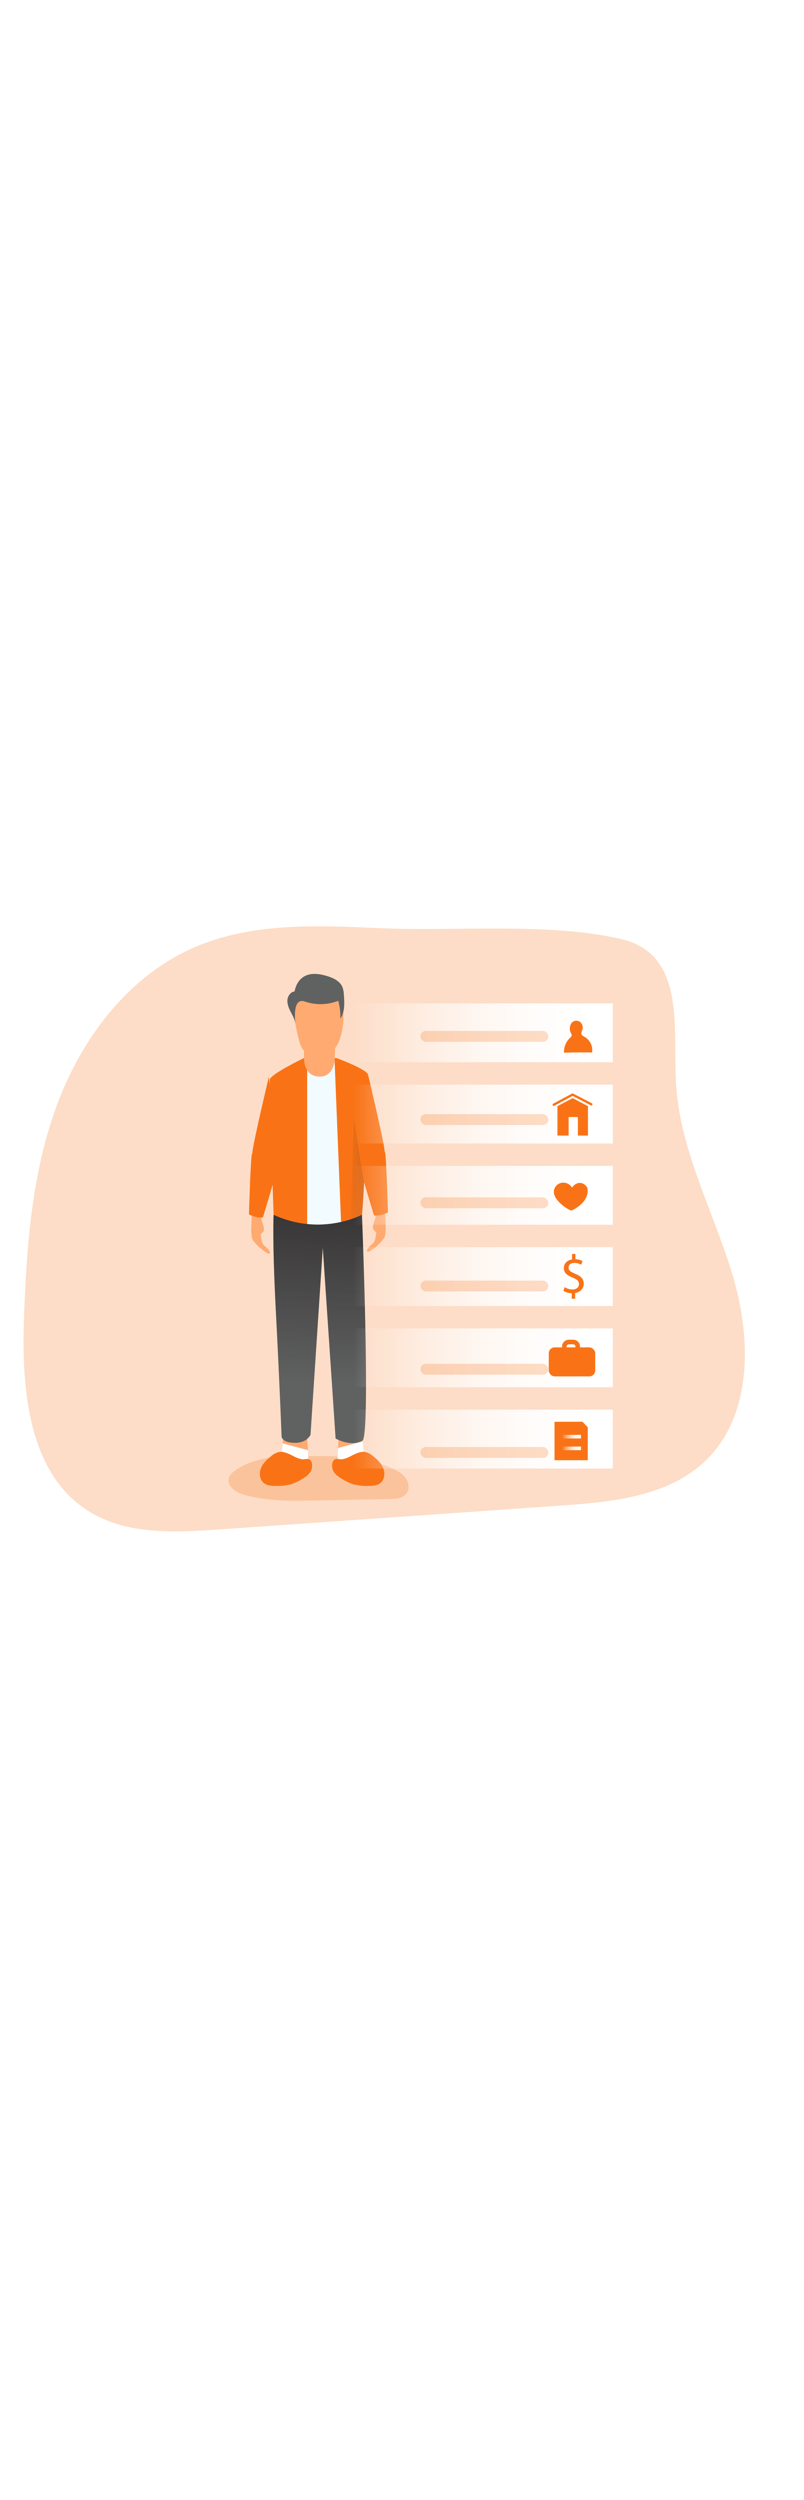 <svg id="_0257_personal_data_1" xmlns="http://www.w3.org/2000/svg" xmlns:xlink="http://www.w3.org/1999/xlink" viewBox="0 0 500 500" data-imageid="personal-data-1-29" imageName="Personal Data 1" class="illustrations_image" style="width: 161px;"><defs><style>.cls-1_personal-data-1-29{fill:url(#linear-gradient);}.cls-1_personal-data-1-29,.cls-2_personal-data-1-29,.cls-3_personal-data-1-29,.cls-4_personal-data-1-29,.cls-5_personal-data-1-29,.cls-6_personal-data-1-29,.cls-7_personal-data-1-29,.cls-8_personal-data-1-29,.cls-9_personal-data-1-29,.cls-10_personal-data-1-29,.cls-11_personal-data-1-29,.cls-12_personal-data-1-29,.cls-13_personal-data-1-29,.cls-14_personal-data-1-29,.cls-15_personal-data-1-29,.cls-16_personal-data-1-29,.cls-17_personal-data-1-29{stroke-width:0px;}.cls-2_personal-data-1-29{fill:url(#linear-gradient-11-personal-data-1-29);}.cls-3_personal-data-1-29{fill:url(#linear-gradient-10-personal-data-1-29);}.cls-4_personal-data-1-29{fill:url(#linear-gradient-4-personal-data-1-29);}.cls-5_personal-data-1-29{fill:url(#linear-gradient-2-personal-data-1-29);}.cls-6_personal-data-1-29{fill:url(#linear-gradient-3-personal-data-1-29);}.cls-7_personal-data-1-29{fill:url(#linear-gradient-8-personal-data-1-29);}.cls-8_personal-data-1-29{fill:url(#linear-gradient-9-personal-data-1-29);}.cls-9_personal-data-1-29{fill:url(#linear-gradient-7-personal-data-1-29);}.cls-10_personal-data-1-29{fill:url(#linear-gradient-5-personal-data-1-29);}.cls-11_personal-data-1-29{fill:url(#linear-gradient-6-personal-data-1-29);}.cls-12_personal-data-1-29{isolation:isolate;opacity:.24;}.cls-12_personal-data-1-29,.cls-17_personal-data-1-29{fill:#68e1fd;}.cls-13_personal-data-1-29{fill:#f2fbff;}.cls-14_personal-data-1-29{fill:#606161;}.cls-15_personal-data-1-29{fill:#fff;}.cls-16_personal-data-1-29{fill:#ffaa71;}</style><linearGradient id="linear-gradient-personal-data-1-29" x1="671.7" y1="1747.35" x2="674.68" y2="1802.47" gradientTransform="translate(-473.41 1882.61) scale(1 -1)" gradientUnits="userSpaceOnUse"><stop offset="0" stop-color="#231f20" stop-opacity="0"/><stop offset="1" stop-color="#231f20"/></linearGradient><linearGradient id="linear-gradient-2-personal-data-1-29" x1="670.94" y1="1550.08" x2="675.54" y2="1709.09" xlink:href="#linear-gradient-personal-data-1-29"/><linearGradient id="linear-gradient-3-personal-data-1-29" x1="685.08" y1="1684.52" x2="768.03" y2="1689.11" gradientTransform="translate(-471 1884.69) scale(1 -1)" xlink:href="#linear-gradient-personal-data-1-29"/><linearGradient id="linear-gradient-4-personal-data-1-29" x1="690.82" y1="1769.58" x2="852.08" y2="1769.58" gradientTransform="translate(-471 1884.69) scale(1 -1)" gradientUnits="userSpaceOnUse"><stop offset="0" stop-color="#fff" stop-opacity="0"/><stop offset=".13" stop-color="#fff" stop-opacity=".23"/><stop offset=".23" stop-color="#fff" stop-opacity=".41"/><stop offset=".35" stop-color="#fff" stop-opacity=".59"/><stop offset=".48" stop-color="#fff" stop-opacity=".74"/><stop offset=".6" stop-color="#fff" stop-opacity=".85"/><stop offset=".72" stop-color="#fff" stop-opacity=".93"/><stop offset=".84" stop-color="#fff" stop-opacity=".98"/><stop offset=".95" stop-color="#fff"/></linearGradient><linearGradient id="linear-gradient-5-personal-data-1-29" y1="1719.12" y2="1719.12" xlink:href="#linear-gradient-4-personal-data-1-29"/><linearGradient id="linear-gradient-6-personal-data-1-29" y1="1668.65" y2="1668.65" xlink:href="#linear-gradient-4-personal-data-1-29"/><linearGradient id="linear-gradient-7-personal-data-1-29" y1="1618.18" y2="1618.18" xlink:href="#linear-gradient-4-personal-data-1-29"/><linearGradient id="linear-gradient-8-personal-data-1-29" y1="1567.71" y2="1567.71" xlink:href="#linear-gradient-4-personal-data-1-29"/><linearGradient id="linear-gradient-9-personal-data-1-29" y1="1517.24" y2="1517.24" xlink:href="#linear-gradient-4-personal-data-1-29"/><linearGradient id="linear-gradient-10-personal-data-1-29" x1="820.49" y1="1518.74" x2="832.28" y2="1518.74" xlink:href="#linear-gradient-4-personal-data-1-29"/><linearGradient id="linear-gradient-11-personal-data-1-29" x1="820.49" y1="1511.48" x2="832.28" y2="1511.48" xlink:href="#linear-gradient-4-personal-data-1-29"/></defs><path id="background_personal-data-1-29" class="cls-12_personal-data-1-29 targetColor" d="M235.06,50.07c-38.63-1.83-78.84-3.38-114.32,12-40.92,17.75-70.02,56.35-85.45,98.2-15.43,41.85-18.79,87.08-20.37,131.66-1.61,44.3,2.54,96.6,40.05,120.23,23.52,14.81,53.38,13.38,81.1,11.44l212.92-14.86c31.65-2.21,66.01-5.55,89.14-27.26,29.85-28,29.31-75.89,17.69-115.14-11.63-39.24-32.16-76.38-35.22-117.22-2.66-34.73,7.26-82.86-34.82-92.39-46.21-10.44-103.24-4.42-150.71-6.67Z" style="fill: rgb(249, 115, 22);"/><g id="character_personal-data-1-29"><path class="cls-12_personal-data-1-29 targetColor" d="M181.54,378.09c-12.32.07-25.23,1.74-35.28,8.84-1.68,1.19-3.34,2.63-3.95,4.59-1.61,5.15,4.56,9.19,9.75,10.63,14.34,3.98,29.47,3.72,44.34,3.44l45.89-.88c3.88-.08,8.33-.44,10.6-3.59,1.98-2.75,1.37-6.75-.63-9.5-1.99-2.74-5.08-4.47-8.16-5.89-19.55-9.02-41.5-7.77-62.56-7.65Z" style="fill: rgb(249, 115, 22);"/><path class="cls-16_personal-data-1-29" d="M225.12,364.38l1.01,10.45s-4.02,6.05-9.23,6.43-7-2.12-7-2.12l.85-15.38"/><path class="cls-15_personal-data-1-29" d="M209.89,379.16l.35-6.17,15.32-4.11.57,5.97s-4.02,6.05-9.23,6.43c-5.21.38-7-2.12-7-2.12Z"/><path class="cls-16_personal-data-1-29" d="M176.2,365.49l-1.03,10.73s4.11,6.22,9.48,6.62c5.37.39,7.19-2.18,7.19-2.18l-.88-15.8"/><path class="cls-15_personal-data-1-29" d="M191.84,380.66l-.35-6.33-15.73-4.24-.59,6.13s4.11,6.22,9.48,6.62,7.19-2.18,7.19-2.18Z"/><path class="cls-17_personal-data-1-29 targetColor" d="M189.05,130.76s-20.77,10.03-21.23,13.32c-.47,3.29,2.35,84.1,2.35,84.1,0,0,6.74,8.74,27.39,8.74s26.59-6.05,27.53-8.84,4.32-83.39,3.85-86.83-19.62-10.45-19.62-10.45l-20.26-.03Z" style="fill: rgb(249, 115, 22);"/><path class="cls-13_personal-data-1-29" d="M191.03,138.32v95.58s9.61,4.73,21.07-1.01l-4.02-100.62-9.4,6.73-7.65-.68Z"/><path class="cls-16_personal-data-1-29" d="M189.12,118.21s-.15,7.24-.06,12.55c.06,3.96,1.42,11.55,9.83,11.55s9.41-9.65,9.25-11.55c-.11-1.35.55-4.12,0-8.43-.55-4.62-18.56-7.33-19.02-4.12Z"/><path class="cls-1_personal-data-1-29" d="M192.48,131.57c.86.8,1.87,1.42,2.97,1.81,1.61.62,3.34.89,5.07.8,1.05-.03,2.07-.31,2.99-.8,1.01-.65,1.88-1.5,2.56-2.48.83-.94,1.47-2.03,1.9-3.22.19-.68.29-1.38.31-2.08.07-1.49.01-2.99-.16-4.48-4.31.47-8.62.8-12.94,1.11-2.48.18-6.74.74-5.63,4.23.57,1.91,1.58,3.66,2.93,5.11Z"/><path class="cls-14_personal-data-1-29" d="M170.17,228.18s-.94,15.28,1.42,60.66c2.36,45.38,3.53,77.12,3.53,77.12,0,0,.31,3.71,8.11,3.82s9.88-5.05,9.88-5.05l7.63-116.29,7.97,118.67s9.37,5.39,16.68,1.34c5.19-2.87-.3-140.37-.3-140.37,0,0-25.05,13.76-54.92.09Z"/><path class="cls-5_personal-data-1-29" d="M170.17,228.18s-.94,15.28,1.42,60.66c2.36,45.38,3.53,77.12,3.53,77.12,0,0,.31,3.71,8.11,3.82s9.88-5.05,9.88-5.05l7.63-116.29,7.97,118.67s9.37,5.39,16.68,1.34c5.19-2.87-.3-140.37-.3-140.37,0,0-25.05,13.76-54.92.09Z"/><path class="cls-17_personal-data-1-29 targetColor" d="M228.93,141.26s9.42,39.61,10.15,46.34-5.49,22.79-9.34,21.71c-8.55-2.41-7.19-17.02-7.19-17.02l6.38-51.03Z" style="fill: rgb(249, 115, 22);"/><path class="cls-16_personal-data-1-29" d="M234.85,215.32c.43-.48,1.11-.67,1.73-.49.62.34,1.07.92,1.25,1.61,1.9,4.82,1.67,9.1,1.83,14.06.11,3.49.51,7.36-.24,10.8-.66,3.04-9.65,10.65-10.9,9.74s1.49-3.5,3.28-5.02c1.79-1.52,1.89-5.32,2.15-6.54s-2.67-1.22-1.88-4.86c.59-2.7,1.76-4.02,1.56-6.84-.24-3.34-.13-6.7.33-10.03.05-.76.29-1.49.68-2.14.07-.1.14-.2.23-.29Z"/><path class="cls-17_personal-data-1-29 targetColor" d="M225.12,202.94c-.14.6,7.47,25.6,7.47,25.6,0,0,3.38.7,8.68-1.87,0,0-.99-35.1-1.87-37.53-.88-2.44-2.57-1.87-10.45.92-7.88,2.79-3.83,12.88-3.83,12.88Z" style="fill: rgb(249, 115, 22);"/><path class="cls-17_personal-data-1-29 targetColor" d="M167.18,142.49s-9.43,39.61-10.15,46.34,5.48,22.79,9.33,21.71c8.55-2.41,7.2-17.03,7.2-17.03l-6.38-51.02Z" style="fill: rgb(249, 115, 22);"/><path class="cls-16_personal-data-1-29" d="M161.25,216.52c-.43-.48-1.11-.67-1.73-.49-.62.34-1.07.92-1.24,1.61-1.91,4.82-1.67,9.09-1.83,14.05-.1,3.49-.5,7.36.24,10.81.66,3.04,9.65,10.64,10.91,9.73s-1.5-3.5-3.29-5.02-1.89-5.32-2.15-6.54,2.67-1.21,1.88-4.86c-.59-2.69-1.75-4.02-1.56-6.84.24-3.34.13-6.7-.33-10.02-.05-.76-.28-1.49-.67-2.14-.07-.1-.15-.2-.23-.29Z"/><path class="cls-17_personal-data-1-29 targetColor" d="M170.98,204.16c.14.6-7.47,25.6-7.47,25.6,0,0-3.38.7-8.68-1.87,0,0,.99-35.1,1.87-37.53.88-2.44,2.57-1.87,10.45.92,7.88,2.8,3.83,12.87,3.83,12.87Z" style="fill: rgb(249, 115, 22);"/><path class="cls-17_personal-data-1-29 targetColor" d="M182.41,378c-2.95-1.51-6.18-3.22-9.4-2.41-1.63.5-3.14,1.34-4.42,2.47-2.65,2.08-5.2,4.52-6.38,7.67s-.64,7.18,2.07,9.19c2.02,1.5,4.72,1.61,7.24,1.61,3.13.11,6.26-.22,9.29-.97,2.29-.73,4.49-1.73,6.54-2.98,2.41-1.39,4.86-3.02,6.11-5.52.94-1.88,1.14-5.97-1.22-7.08-1.12-.52-3.13.24-4.49,0-1.87-.37-3.67-1.03-5.34-1.97Z" style="fill: rgb(249, 115, 22);"/><path class="cls-17_personal-data-1-29 targetColor" d="M218.22,378c2.94-1.51,6.17-3.22,9.39-2.41,1.63.5,3.14,1.34,4.42,2.47,2.65,2.08,5.2,4.52,6.38,7.67s.64,7.18-2.07,9.19c-2.02,1.5-4.73,1.61-7.24,1.61-3.13.11-6.26-.22-9.29-.97-2.29-.73-4.49-1.73-6.54-2.98-2.41-1.39-4.82-3.02-6.11-5.52-.94-1.88-1.14-5.97,1.22-7.08,1.12-.52,3.13.24,4.49,0,1.87-.37,3.67-1.03,5.34-1.97Z" style="fill: rgb(249, 115, 22);"/><polygon class="cls-6_personal-data-1-29" points="220.1 168.83 218.07 230.95 225.09 228.09 226.39 208.35 223.92 193.31 220.1 168.83"/><path class="cls-16_personal-data-1-29" d="M182.45,95.52c.15,8.27,1.35,16.48,3.58,24.44.45,2.03,1.3,3.96,2.48,5.67,1.43,1.77,3.44,2.98,5.68,3.42,2.21.41,4.48.33,6.65-.23,2.98-.57,5.69-2.11,7.71-4.38,1.18-1.56,2.09-3.32,2.67-5.19,2.2-6.33,2.89-13.09,2.03-19.74-.43-3.22-1.35-6.6-3.76-8.6-1.45-1.09-3.15-1.8-4.94-2.08-6.43-1.28-13.1-.23-18.83,2.97-.92.44-1.72,1.11-2.3,1.95-.5,1-.74,2.1-.71,3.22"/><path class="cls-14_personal-data-1-29" d="M183.71,109.67c-.26-2.6-1.55-4.95-2.75-7.24s-2.34-4.82-2.24-7.4,1.87-5.32,4.46-5.63c.65-3.51,2.41-6.96,5.37-8.94,4.25-2.85,9.87-2.11,14.78-.64,3.96,1.19,8.21,3.22,9.7,7.04.47,1.39.74,2.84.8,4.3.42,5.19.73,10.82-2.14,15.16.1-3.75-.34-7.5-1.33-11.12-6.65,2.64-14.03,2.8-20.79.47-7.23-2.5-6.31,9.47-5.87,13.98Z"/></g><g id="data_personal-data-1-29"><rect class="cls-4_personal-data-1-29" x="219.82" y="96.83" width="161.26" height="36.54"/><rect class="cls-10_personal-data-1-29" x="219.82" y="147.3" width="161.26" height="36.54"/><rect class="cls-11_personal-data-1-29" x="219.82" y="197.77" width="161.26" height="36.54"/><rect class="cls-9_personal-data-1-29" x="219.82" y="248.24" width="161.26" height="36.54"/><rect class="cls-7_personal-data-1-29" x="219.82" y="298.71" width="161.26" height="36.54"/><rect class="cls-8_personal-data-1-29" x="219.82" y="349.18" width="161.26" height="36.54"/><rect class="cls-17_personal-data-1-29 targetColor" x="341.27" y="310.48" width="28.9" height="18.03" rx="3.67" ry="3.67" style="fill: rgb(249, 115, 22);"/><path class="cls-17_personal-data-1-29 targetColor" d="M356.47,314.21h-2.69c-2.34,0-4.24-1.9-4.24-4.25,0-2.34,1.9-4.24,4.24-4.24h2.69c2.34,0,4.24,1.9,4.24,4.25,0,2.34-1.9,4.24-4.24,4.24ZM353.78,308.58c-.79,0-1.42.64-1.42,1.42s.64,1.42,1.42,1.42h2.69c.79,0,1.42-.64,1.42-1.42s-.64-1.42-1.42-1.42h-2.69Z" style="fill: rgb(249, 115, 22);"/><polygon class="cls-17_personal-data-1-29 targetColor" points="365.65 160.64 365.65 178.93 359.37 178.93 359.37 167.4 353.62 167.4 353.62 178.93 346.67 178.93 346.67 160.64 356.13 155.66 365.65 160.64" style="fill: rgb(249, 115, 22);"/><path class="cls-17_personal-data-1-29 targetColor" d="M344.32,160.48c-.39,0-.7-.33-.69-.72,0-.25.14-.48.37-.61l12.06-6.47,12.03,6.21c.34.18.48.6.3.95-.18.34-.6.48-.95.3l-11.33-5.86-11.4,6.13c-.12.06-.25.09-.38.08Z" style="fill: rgb(249, 115, 22);"/><path class="cls-17_personal-data-1-29 targetColor" d="M355.33,225.52c-2.28-.57-8.64-4.97-10.31-9.03-.37-.85-.58-1.77-.6-2.7.11-2.66,1.99-4.91,4.59-5.49,2.65-.57,5.36.63,6.74,2.96.75-1.21,1.88-2.14,3.22-2.64,3.63-1.3,6.29,2.19,6.43,3.26,1.14,9.06-10.07,13.64-10.07,13.64Z" style="fill: rgb(249, 115, 22);"/><path class="cls-17_personal-data-1-29 targetColor" d="M355.55,280.26v-3.42c-1.83,0-3.63-.53-5.19-1.5l.8-2.27c1.45.94,3.15,1.45,4.88,1.46,2.41,0,4.02-1.39,4.02-3.32s-1.32-3.02-3.83-4.02c-3.46-1.36-5.59-2.92-5.59-5.86s2-4.94,5.11-5.45v-3.43h2.1v3.29c1.55.01,3.06.42,4.41,1.18l-.84,2.24c-1.29-.76-2.77-1.16-4.27-1.15-2.61,0-3.59,1.56-3.59,2.92,0,1.75,1.25,2.64,4.21,3.86,3.49,1.42,5.25,3.22,5.25,6.2,0,2.67-1.87,5.18-5.35,5.76v3.52h-2.11Z" style="fill: rgb(249, 115, 22);"/><path class="cls-17_personal-data-1-29 targetColor" d="M350.73,127.44c5.83-.18,11.66-.21,17.49-.11.61-3.85-1.2-7.68-4.57-9.65-.8-.47-1.8-.91-2.06-1.82s.29-1.74.57-2.59c.59-1.76.05-3.7-1.37-4.89-1.48-1.14-3.56-1.06-4.95.18-.55.57-.95,1.28-1.17,2.04-.5,1.44-.41,3.01.23,4.39.37.5.59,1.1.63,1.73-.06.67-.64,1.14-1.13,1.61-2.47,2.37-3.8,5.69-3.67,9.11Z" style="fill: rgb(249, 115, 22);"/><polygon class="cls-17_personal-data-1-29 targetColor" points="365.53 380.57 344.85 380.57 344.85 356.7 362.22 356.67 365.53 360.12 365.53 380.57" style="fill: rgb(249, 115, 22);"/><rect class="cls-3_personal-data-1-29" x="349.49" y="364.82" width="11.8" height="2.25"/><rect class="cls-2_personal-data-1-29" x="349.49" y="372.08" width="11.8" height="2.25"/><rect class="cls-12_personal-data-1-29 targetColor" x="261.48" y="113.92" width="79.53" height="6.76" rx="3.38" ry="3.38" style="fill: rgb(249, 115, 22);"/><rect class="cls-12_personal-data-1-29 targetColor" x="261.48" y="165.61" width="79.53" height="6.76" rx="3.38" ry="3.38" style="fill: rgb(249, 115, 22);"/><rect class="cls-12_personal-data-1-29 targetColor" x="261.48" y="217.3" width="79.53" height="6.76" rx="3.38" ry="3.38" style="fill: rgb(249, 115, 22);"/><rect class="cls-12_personal-data-1-29 targetColor" x="261.48" y="268.99" width="79.53" height="6.76" rx="3.38" ry="3.38" style="fill: rgb(249, 115, 22);"/><rect class="cls-12_personal-data-1-29 targetColor" x="261.48" y="320.68" width="79.53" height="6.76" rx="3.38" ry="3.38" style="fill: rgb(249, 115, 22);"/><rect class="cls-12_personal-data-1-29 targetColor" x="261.48" y="372.38" width="79.53" height="6.76" rx="3.38" ry="3.38" style="fill: rgb(249, 115, 22);"/></g></svg>